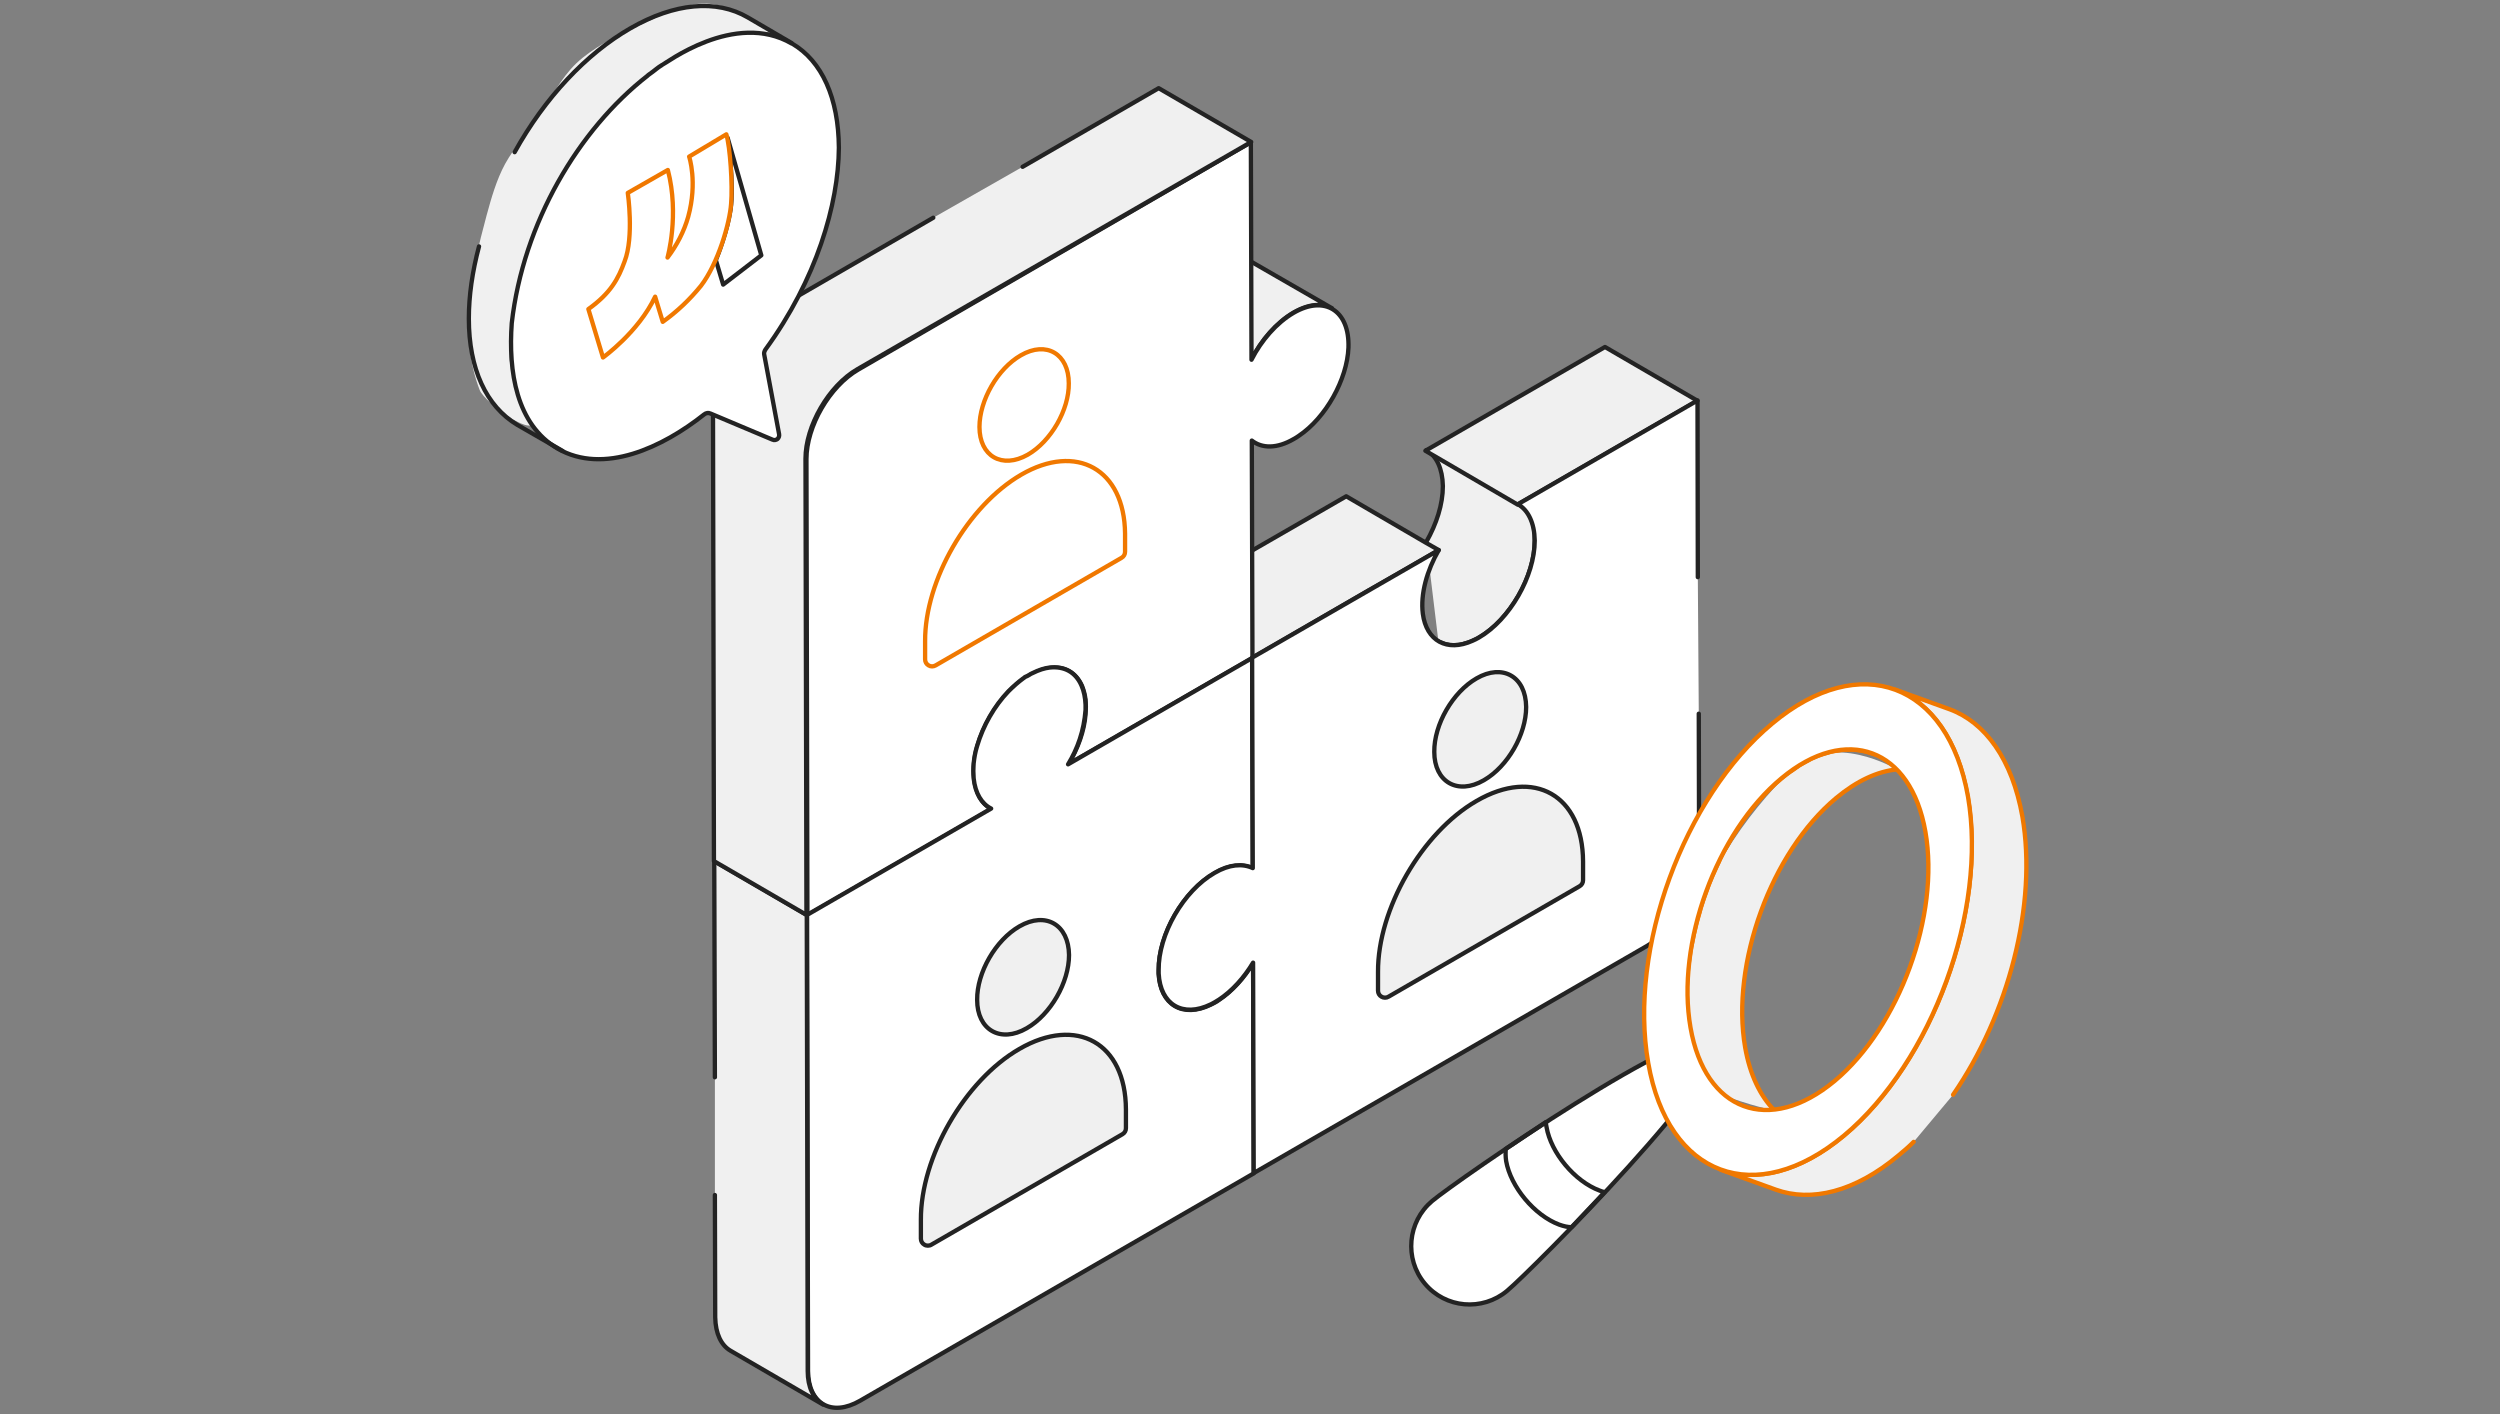 <svg width="578" height="327" viewBox="0 0 578 327" fill="none" xmlns="http://www.w3.org/2000/svg">
<rect x="0" y="0" width="578" height="327" fill="#808080" stroke="none"/>
<g clip-path="url(#clip0_1330_3)">
<mask id="mask0_1330_3" style="mask-type:luminance" maskUnits="userSpaceOnUse" x="107" y="0" width="363" height="327">
<path d="M470 0H107V327H470V0Z" fill="white"/>
</mask>
<g mask="url(#mask0_1330_3)">
<path d="M332.562 148.303C332.635 148.377 332.782 148.45 332.93 148.45C333.076 148.525 333.149 148.598 333.297 148.598C333.444 148.672 333.517 148.672 333.665 148.745C333.811 148.819 333.884 148.819 334.032 148.892C334.179 148.966 334.252 148.966 334.4 148.966C334.619 149.039 334.84 149.039 335.061 149.113C335.722 149.186 336.384 149.186 337.119 149.113C337.265 149.113 337.486 149.039 337.633 149.039C337.78 149.039 337.926 148.966 338 148.966C338.074 148.966 338.221 148.892 338.294 148.892C338.515 148.819 338.735 148.745 339.029 148.672C339.177 148.598 339.324 148.598 339.544 148.525C339.838 148.45 340.131 148.303 340.426 148.156C340.94 147.936 341.382 147.714 341.896 147.42C349.099 143.298 354.831 133.215 354.831 124.973C354.831 124.751 354.831 124.531 354.831 124.31C354.831 124.162 354.831 124.015 354.831 123.868C354.831 123.648 354.831 123.501 354.758 123.279C354.758 122.985 354.684 122.765 354.684 122.47C354.684 122.396 354.684 122.396 354.684 122.323C354.611 122.029 354.611 121.807 354.537 121.587C354.537 121.44 354.463 121.293 354.463 121.218C354.39 121.071 354.39 120.924 354.316 120.777C354.244 120.557 354.17 120.409 354.096 120.189C354.023 120.042 354.023 119.968 353.949 119.82C353.876 119.6 353.728 119.453 353.655 119.232C353.509 118.864 353.288 118.57 353.067 118.275C352.993 118.128 352.846 117.981 352.7 117.834C352.258 117.318 351.671 116.876 351.083 116.509L329.769 104.07C332.121 105.395 333.517 108.339 333.591 112.387C333.591 116.582 332.121 121.145 329.769 125.267" fill="#F0F0F0"/>
<path d="M332.562 148.303C332.635 148.377 332.782 148.45 332.93 148.45C333.076 148.525 333.149 148.598 333.297 148.598C333.444 148.672 333.517 148.672 333.665 148.745C333.811 148.819 333.884 148.819 334.032 148.892C334.179 148.966 334.252 148.966 334.4 148.966C334.619 149.039 334.84 149.039 335.061 149.113C335.722 149.186 336.384 149.186 337.119 149.113C337.265 149.113 337.486 149.039 337.633 149.039C337.78 149.039 337.926 148.966 338 148.966C338.074 148.966 338.221 148.892 338.294 148.892C338.515 148.819 338.735 148.745 339.029 148.672C339.177 148.598 339.324 148.598 339.544 148.525C339.838 148.45 340.131 148.303 340.426 148.156C340.94 147.936 341.382 147.714 341.896 147.42C349.099 143.298 354.831 133.215 354.831 124.973C354.831 124.751 354.831 124.531 354.831 124.31C354.831 124.162 354.831 124.015 354.831 123.868C354.831 123.648 354.831 123.501 354.758 123.279C354.758 122.985 354.684 122.765 354.684 122.47C354.684 122.396 354.684 122.396 354.684 122.323C354.611 122.029 354.611 121.807 354.537 121.587C354.537 121.44 354.463 121.293 354.463 121.218C354.39 121.071 354.39 120.924 354.316 120.777C354.244 120.557 354.17 120.409 354.096 120.189C354.023 120.042 354.023 119.968 353.949 119.82C353.876 119.6 353.728 119.453 353.655 119.232C353.509 118.864 353.288 118.57 353.067 118.275C352.993 118.128 352.846 117.981 352.7 117.834C352.258 117.318 351.671 116.876 351.083 116.509L329.769 104.07C332.121 105.395 333.517 108.339 333.591 112.387C333.591 116.582 332.121 121.145 329.769 125.267" stroke="#232323" stroke-miterlimit="10" stroke-linecap="round" stroke-linejoin="round"/>
<path d="M350.862 116.654L329.548 104.216L371.074 80.223L392.462 92.661L350.862 116.654Z" fill="#F0F0F0" stroke="#232323" stroke-miterlimit="10" stroke-linecap="round" stroke-linejoin="round"/>
<path d="M289.419 127.328L311.247 114.742L329.548 125.414L332.635 127.181L324.624 131.817L316.245 136.601L314.335 137.705L289.493 152.13" fill="#F0F0F0"/>
<path d="M289.419 127.328L311.247 114.742L329.548 125.414L332.635 127.181L324.624 131.817L316.245 136.601L314.335 137.705L289.493 152.13" stroke="#232323" stroke-miterlimit="10" stroke-linecap="round" stroke-linejoin="round"/>
<path d="M289.345 83.093C291.624 78.603 295.152 74.555 299.046 72.274C301.104 71.096 303.016 70.507 304.706 70.507C304.853 70.507 305 70.507 305.147 70.507C305.293 70.507 305.367 70.507 305.514 70.507C305.588 70.507 305.661 70.507 305.809 70.581C305.881 70.581 306.028 70.581 306.102 70.655C306.249 70.655 306.396 70.728 306.47 70.728C306.616 70.728 306.69 70.802 306.837 70.802C306.984 70.876 307.131 70.876 307.279 70.949C307.425 71.023 307.572 71.096 307.646 71.096C307.719 71.096 307.793 71.17 307.793 71.17C307.866 71.17 307.94 71.243 307.94 71.243C307.866 71.17 307.793 71.17 307.793 71.17L289.272 60.498" fill="#F0F0F0"/>
<path d="M289.345 83.093C291.624 78.603 295.152 74.555 299.046 72.274C301.104 71.096 303.016 70.507 304.706 70.507C304.853 70.507 305 70.507 305.147 70.507C305.293 70.507 305.367 70.507 305.514 70.507C305.588 70.507 305.661 70.507 305.809 70.581C305.881 70.581 306.028 70.581 306.102 70.655C306.249 70.655 306.396 70.728 306.47 70.728C306.616 70.728 306.69 70.802 306.837 70.802C306.984 70.876 307.131 70.876 307.279 70.949C307.425 71.023 307.572 71.096 307.646 71.096C307.719 71.096 307.793 71.17 307.793 71.17M307.793 71.17C307.866 71.17 307.94 71.243 307.94 71.243C307.866 71.17 307.793 71.17 307.793 71.17ZM307.793 71.17L289.272 60.498" stroke="#232323" stroke-miterlimit="10" stroke-linecap="round" stroke-linejoin="round"/>
<path d="M289.198 32.898L289.346 83.166C291.624 78.677 295.152 74.629 299.047 72.347C306.25 68.152 312.056 71.759 311.762 80.37C311.468 87.73 306.544 96.561 300.296 100.757C299.929 101.051 299.488 101.272 299.12 101.493C295.226 103.774 291.77 103.701 289.419 101.861L289.566 152.129L247.012 176.711C249.216 173.031 250.686 168.982 250.98 165.156C251.054 163.904 251.054 163.61 251.054 163.39C251.054 162.579 250.98 162.138 250.98 161.77C250.833 160.593 250.54 159.562 250.172 158.606C248.775 155.515 246.203 154.042 242.895 154.41C241.72 154.557 240.544 154.926 239.441 155.44C239.294 155.515 239.148 155.588 239.074 155.588C238.56 155.882 238.339 155.956 238.045 156.103C237.825 156.251 237.604 156.398 237.383 156.545C236.943 156.839 236.795 156.912 236.648 156.987C235.473 157.796 234.37 158.753 233.341 159.782C229.887 163.39 227.314 167.879 225.991 172.368C225.551 173.914 225.256 175.239 225.183 176.564C225.109 177.006 225.109 177.447 225.109 177.889C225.109 178.551 225.109 178.845 225.109 179.065C225.477 183.481 227.021 185.911 229.226 187.014L186.671 211.597L186.45 106.129C186.45 98.549 191.815 89.275 198.43 85.448L289.198 32.898Z" fill="white" stroke="#232323" stroke-miterlimit="10" stroke-linecap="round" stroke-linejoin="round"/>
<path d="M237.971 156.029C238.191 155.882 238.412 155.735 238.632 155.662C240.249 154.852 241.498 154.484 242.675 154.337C246.129 153.968 248.701 155.44 250.024 158.459C250.612 159.783 250.906 161.255 250.98 162.948C250.98 163.757 250.98 163.904 250.98 164.126C250.612 168.983 249.142 173.104 246.938 176.711L289.491 152.129L289.639 200.778C287.287 199.673 284.2 199.895 280.82 201.881C273.617 206.003 267.81 216.086 267.884 224.33C267.884 224.624 267.884 224.844 267.884 225.139C268.252 232.352 273.47 235.443 279.937 232.278C280.158 232.13 280.452 232.057 280.672 231.91C281.26 231.616 281.555 231.394 281.848 231.174C284.862 229.186 287.654 226.096 289.712 222.636L289.859 271.285L198.871 323.835C192.256 327.662 186.891 324.571 186.817 316.991L186.597 211.523L229.152 186.941C226.947 185.837 225.477 183.409 225.109 179.949C225.035 178.772 225.035 178.478 225.035 178.256C225.035 177.373 225.109 176.931 225.109 176.49C225.256 175.165 225.477 173.84 225.917 172.442C227.314 167.732 229.887 163.242 233.12 159.857C234.369 158.606 235.472 157.649 236.574 156.84C236.721 156.765 236.795 156.692 236.942 156.545C237.456 156.324 237.751 156.177 237.971 156.029Z" fill="white" stroke="#232323" stroke-miterlimit="10" stroke-linecap="round" stroke-linejoin="round"/>
<path d="M392.536 133.436L392.462 92.588L350.936 116.581C353.288 117.906 354.758 120.85 354.832 124.972C354.832 133.214 349.025 143.297 341.896 147.419C341.382 147.713 340.94 147.934 340.426 148.155C334.546 150.805 329.769 148.155 328.96 141.899C328.373 137.336 329.916 131.889 332.635 127.18L289.493 152.055L289.64 200.704C287.288 199.601 284.201 199.821 280.82 201.809C273.617 205.931 267.812 216.014 267.885 224.256C267.885 224.551 267.885 224.772 267.885 225.066C268.253 232.278 273.471 235.37 279.938 232.205C280.159 232.058 280.453 231.984 280.894 231.69C281.188 231.469 281.555 231.322 281.85 231.101C284.862 229.114 287.656 226.023 289.714 222.564L289.86 271.213L380.849 218.662C387.464 214.836 392.829 205.562 392.829 197.907L392.756 165.01" fill="white"/>
<path d="M392.536 133.436L392.462 92.588L350.936 116.581C353.288 117.906 354.758 120.85 354.832 124.972C354.832 133.214 349.025 143.297 341.896 147.419C341.382 147.713 340.94 147.934 340.426 148.155C334.546 150.805 329.769 148.155 328.96 141.899C328.373 137.336 329.916 131.889 332.635 127.18L289.493 152.055L289.64 200.704C287.288 199.601 284.201 199.821 280.82 201.809C273.617 205.931 267.812 216.014 267.885 224.256C267.885 224.551 267.885 224.772 267.885 225.066C268.253 232.278 273.471 235.37 279.938 232.205C280.159 232.058 280.453 231.984 280.894 231.69C281.188 231.469 281.555 231.322 281.85 231.101C284.862 229.114 287.656 226.023 289.714 222.564L289.86 271.213L380.849 218.662C387.464 214.836 392.829 205.562 392.829 197.907L392.756 165.01" stroke="#232323" stroke-miterlimit="10" stroke-linecap="round" stroke-linejoin="round"/>
<path d="M165.283 249.06L165.136 199.086L186.523 211.524L186.744 316.992C186.744 320.746 188.067 323.395 190.272 324.72L168.884 312.282C166.753 311.03 165.43 308.38 165.356 304.554L165.283 276.292" fill="#F0F0F0"/>
<path d="M165.283 249.06L165.136 199.086L186.523 211.524L186.744 316.992C186.744 320.746 188.067 323.395 190.272 324.72L168.884 312.282C166.753 311.03 165.43 308.38 165.356 304.554L165.283 276.292" stroke="#232323" stroke-miterlimit="10" stroke-linecap="round" stroke-linejoin="round"/>
<path d="M236.428 38.566L267.884 20.387L289.272 32.825L198.21 85.374C191.595 89.202 186.23 98.475 186.23 106.056L186.45 211.523L165.063 199.084L164.842 93.618C164.842 86.037 170.208 76.69 176.822 72.863L215.775 50.341" fill="#F0F0F0"/>
<path d="M236.428 38.566L267.884 20.387L289.272 32.825L198.21 85.374C191.595 89.202 186.23 98.475 186.23 106.056L186.45 211.523L165.063 199.084L164.842 93.618C164.842 86.037 170.208 76.69 176.822 72.863L215.775 50.341" stroke="#232323" stroke-miterlimit="10" stroke-linecap="round" stroke-linejoin="round"/>
<path d="M366.002 199.16C365.929 183.851 354.684 177.448 341.38 185.176C328.739 192.462 318.523 210.199 318.597 224.698V229.04C318.597 229.629 318.89 230.145 319.405 230.439C319.625 230.586 319.92 230.659 320.213 230.659C320.508 230.659 320.801 230.586 321.022 230.439L365.194 204.901C365.708 204.606 366.002 204.09 366.002 203.502V199.16Z" fill="#F0F0F0" stroke="#232323" stroke-miterlimit="10"/>
<path d="M341.381 156.84C335.868 160.004 331.533 167.511 331.605 173.84C331.605 180.759 336.971 183.923 343.071 180.39C348.583 177.226 352.846 169.793 352.846 163.463C352.773 156.324 347.334 153.38 341.381 156.84Z" fill="#F0F0F0" stroke="#232323" stroke-miterlimit="10"/>
<path d="M235.692 242.508C223.051 249.794 212.835 267.532 212.909 282.031V286.373C212.909 286.962 213.203 287.478 213.717 287.772C213.938 287.92 214.232 287.993 214.526 287.993C214.819 287.993 215.113 287.92 215.334 287.772L259.506 262.233C260.02 261.938 260.314 261.424 260.314 260.835V256.493C260.241 241.11 248.922 234.855 235.692 242.508Z" fill="#F0F0F0" stroke="#232323" stroke-miterlimit="10"/>
<path d="M235.693 214.174C230.18 217.34 225.845 224.846 225.917 231.176C225.917 238.094 231.283 241.259 237.383 237.726C242.896 234.562 247.159 227.128 247.159 220.798C247.085 213.807 241.793 210.641 235.693 214.174Z" fill="#F0F0F0" stroke="#232323" stroke-miterlimit="10"/>
<path d="M236.081 109.759C223.806 116.898 213.811 134.12 213.884 148.251V152.447C213.884 153.036 214.178 153.55 214.693 153.845C214.913 153.992 215.207 154.066 215.501 154.066C215.795 154.066 216.016 153.992 216.31 153.845L259.305 128.968C259.819 128.674 260.114 128.159 260.114 127.57V123.375C259.967 108.434 248.869 102.326 236.081 109.759Z" stroke="#F07800" stroke-miterlimit="10"/>
<path d="M236.007 82.156C230.642 85.247 226.453 92.534 226.453 98.716C226.453 105.487 231.67 108.505 237.624 105.119C242.989 102.028 247.178 94.742 247.104 88.633C247.104 81.862 241.96 78.697 236.007 82.156Z" stroke="#F07800" stroke-miterlimit="10"/>
<path d="M331.092 277.688C325.432 282.472 324.624 291.009 329.401 296.75C334.179 302.491 342.704 303.227 348.437 298.443C354.169 293.659 401.354 246.188 396.577 240.521C391.799 234.78 336.824 272.904 331.092 277.688Z" fill="white" stroke="#232323" stroke-miterlimit="10" stroke-linecap="round" stroke-linejoin="round"/>
<path d="M348.143 265.619C348.069 266.429 348.069 267.386 348.216 268.416C349.245 274.377 354.758 281.002 360.489 283.135C361.519 283.504 362.475 283.724 363.356 283.724C365.782 281.149 368.354 278.426 371 275.629C370.632 275.555 370.192 275.408 369.824 275.26C364.091 273.127 358.579 266.576 357.55 260.541C357.477 260.172 357.403 259.805 357.403 259.438C354.242 261.571 351.083 263.632 348.143 265.619Z" stroke="#232323" stroke-miterlimit="10" stroke-linecap="round" stroke-linejoin="round"/>
<path d="M410.101 256.565C406.94 253.327 404.588 248.47 403.486 242.213C400.105 222.857 409.512 197.024 424.506 184.512C429.356 180.464 434.134 178.33 438.544 177.889C438.544 177.889 423.477 168.836 413.996 178.183C404.515 187.53 390.918 204.899 390.477 222.71C389.963 240.521 390.331 250.457 399.223 253.548C408.116 256.64 410.101 256.565 410.101 256.565Z" fill="#F0F0F0"/>
<path d="M433.473 174.43L432.738 174.209C431.195 173.621 429.505 173.326 427.814 173.326C427.593 173.326 427.3 173.326 427.079 173.326C426.858 173.326 426.711 173.326 426.491 173.326C426.27 173.326 426.123 173.326 425.903 173.399C425.683 173.399 425.535 173.399 425.315 173.473C424.727 173.546 424.139 173.621 423.478 173.768C423.33 173.768 423.111 173.841 422.963 173.915C422.595 173.988 422.302 174.135 421.934 174.209C421.787 174.282 421.567 174.282 421.42 174.357C421.052 174.504 420.685 174.577 420.317 174.724C419.95 174.871 419.655 175.018 419.288 175.166C419.141 175.24 418.92 175.313 418.774 175.387C418.627 175.46 418.406 175.534 418.259 175.681C417.745 175.976 417.157 176.27 416.643 176.565C416.495 176.638 416.275 176.785 416.127 176.859C415.981 176.932 415.76 177.079 415.613 177.227C415.466 177.301 415.246 177.448 415.099 177.595C414.805 177.815 414.438 178.037 414.143 178.257C414.07 178.257 414.07 178.331 413.996 178.331C413.629 178.626 413.261 178.846 412.894 179.14C412.526 179.435 412.159 179.729 411.791 180.023C411.424 180.318 411.057 180.686 410.689 180.981C407.456 183.924 404.442 187.384 401.869 191.357C401.649 191.726 401.428 192.02 401.208 192.388C400.988 192.756 400.767 193.051 400.546 193.418C400.106 194.081 399.739 194.817 399.297 195.553C399.15 195.773 399.004 196.068 398.856 196.289C398.488 196.951 398.121 197.614 397.827 198.276C397.68 198.57 397.534 198.792 397.46 199.086C397.166 199.675 396.872 200.337 396.578 201C396.137 201.956 395.696 202.912 395.329 203.87C395.034 204.532 394.813 205.195 394.594 205.856C394.226 206.814 393.859 207.844 393.564 208.801C393.343 209.464 393.124 210.125 392.976 210.787C392.462 212.481 392.021 214.173 391.654 215.867C391.433 216.823 391.286 217.78 391.066 218.736C391.066 218.811 390.992 218.958 390.992 219.031C390.919 219.325 390.919 219.62 390.845 219.914C390.771 220.576 390.624 221.239 390.551 221.975C390.478 222.342 390.478 222.637 390.404 223.005C390.331 223.667 390.257 224.33 390.184 224.992C389.963 227.347 389.963 229.703 390.036 232.058C390.036 232.647 390.11 233.162 390.11 233.75C390.184 234.634 390.257 235.591 390.404 236.474C390.478 236.916 390.551 237.431 390.624 237.872C390.698 238.167 390.698 238.461 390.771 238.755C390.845 239.05 390.919 239.344 390.992 239.639C391.066 239.933 391.139 240.227 391.213 240.522C391.286 240.816 391.359 241.111 391.433 241.331C391.58 241.92 391.727 242.436 391.947 242.95C392.094 243.466 392.315 243.981 392.462 244.496C392.536 244.717 392.682 245.011 392.756 245.232C392.829 245.453 392.976 245.674 393.05 245.968C393.271 246.41 393.491 246.925 393.711 247.293C393.932 247.735 394.152 248.177 394.446 248.544C394.594 248.765 394.741 248.986 394.887 249.207C394.961 249.28 394.961 249.354 395.034 249.427C395.181 249.649 395.329 249.869 395.548 250.09C395.696 250.311 395.916 250.605 396.137 250.825C396.357 251.047 396.504 251.267 396.725 251.561C396.871 251.783 397.092 251.93 397.239 252.15C397.46 252.371 397.606 252.519 397.827 252.666C398.195 252.96 398.488 253.255 398.856 253.549C398.93 253.622 399.004 253.696 399.15 253.769C399.518 254.064 399.958 254.358 400.4 254.579C400.767 254.8 401.208 255.021 401.576 255.241C401.796 255.389 402.016 255.463 402.237 255.536C402.458 255.61 402.678 255.757 402.898 255.83H402.972" stroke="#F07800" stroke-miterlimit="10" stroke-linecap="round" stroke-linejoin="round"/>
<path d="M410.1 256.565C406.94 253.327 404.588 248.47 403.486 242.213C400.105 222.857 409.512 197.024 424.506 184.512C429.357 180.464 434.135 178.33 438.544 177.889" stroke="#F07800" stroke-miterlimit="10" stroke-linecap="round" stroke-linejoin="round"/>
<path d="M451.552 253.108C464.267 234.708 471.103 209.168 467.575 188.782C465.223 175.535 458.976 166.997 450.744 163.979L438.103 159.416C446.407 162.433 452.655 170.897 454.933 184.219C459.564 210.567 446.702 245.6 426.343 262.528C416.201 270.992 406.058 273.347 397.9 270.477L410.541 275.04C418.7 277.984 428.842 275.629 438.985 267.091C440.16 266.135 441.337 265.104 442.439 264" fill="#F0F0F0"/>
<path d="M451.552 253.108C464.267 234.708 471.103 209.168 467.575 188.782C465.223 175.535 458.976 166.997 450.744 163.979L438.103 159.416C446.407 162.433 452.655 170.897 454.933 184.219C459.564 210.567 446.702 245.6 426.343 262.528C416.201 270.992 406.058 273.347 397.9 270.477L410.541 275.04C418.7 277.983 428.842 275.629 438.985 267.091C440.16 266.135 441.337 265.104 442.439 264" stroke="#F07800" stroke-miterlimit="10" stroke-linecap="round" stroke-linejoin="round"/>
<path d="M426.344 262.527C405.912 279.529 385.626 272.021 381.07 245.747C376.439 219.398 389.301 184.292 409.733 167.29C430.093 150.288 450.377 157.87 455.007 184.218C459.491 210.492 446.702 245.526 426.344 262.527ZM390.845 237.577C394.226 256.934 409.072 262.454 424.139 249.941C439.132 237.43 448.54 211.597 445.159 192.314C441.778 172.957 426.858 167.437 411.865 179.949C396.799 192.461 387.464 218.221 390.845 237.577Z" fill="white" stroke="#F07800" stroke-miterlimit="10" stroke-linecap="round" stroke-linejoin="round"/>
<path d="M117.878 83.535C117.51 80.665 118.245 77.868 118.98 75.071C121.626 64.915 124.346 54.611 129.417 45.484C131.622 41.51 134.341 37.83 136.987 34.077C139.927 29.955 142.867 25.834 146.174 21.933C147.864 19.872 149.628 17.885 151.686 16.192C159.036 10.084 168.885 8.317 178.366 7.287C169.472 2.429 165.504 -1.324 156.023 2.208C152.789 3.46 142.72 8.17 139.706 9.936C137.428 11.335 135.15 12.807 133.239 14.647C129.637 18.106 127.432 22.669 124.64 26.791C122.067 30.544 118.98 33.929 116.775 37.904C114.791 41.584 113.615 45.705 112.513 49.753C108.911 63.001 105.971 77.353 110.896 90.159C112.072 93.25 124.934 102.376 123.17 96.415C121.92 91.999 118.466 88.393 117.878 83.535Z" fill="#F0F0F0"/>
<path d="M182.996 9.936L172.927 4.048C165.651 -0.221 155.949 0.662 145.733 6.55C135.517 12.438 125.963 22.595 118.98 35.18" stroke="#232323" stroke-miterlimit="10" stroke-linecap="round" stroke-linejoin="round"/>
<path d="M176.675 81.915C176.601 81.547 176.748 81.179 176.969 80.811C188.728 64.693 193.873 47.25 193.946 34.149C193.873 22.668 190.051 14.13 183.142 10.082H183.069C169.839 2.355 153.67 14.867 153.082 15.014C151.759 15.823 151.833 15.97 149.848 17.369C149.775 17.442 149.775 17.442 149.701 17.516C133.753 29.954 120.964 51.519 118.318 74.702C117.51 85.816 119.347 98.107 128.902 103.7C139.559 109.883 153.229 103.406 162.784 95.825C163.225 95.457 163.813 95.384 164.254 95.605L178.586 101.64C179.027 101.86 179.467 101.713 179.761 101.492C180.055 101.198 180.202 100.83 180.129 100.388L176.675 81.915Z" fill="white" stroke="#232323" stroke-miterlimit="10" stroke-linecap="round" stroke-linejoin="round"/>
<path d="M110.749 56.967C109.205 62.781 108.397 68.375 108.397 73.674C108.397 85.229 112.366 93.913 119.642 98.256L130.005 104.217" stroke="#232323" stroke-miterlimit="10" stroke-linecap="round" stroke-linejoin="round"/>
<path d="M176.014 59.027L168.223 31.869C168.223 31.943 169.84 42.541 168.885 48.576C168.15 53.36 166.092 58.733 165.504 60.131L167.194 65.798L176.014 59.027Z" fill="white" stroke="#232323" stroke-linecap="round" stroke-linejoin="round"/>
<path d="M136.032 71.464L139.413 82.651C139.413 82.651 147.644 76.763 151.466 68.594L153.23 74.408C156.537 72.053 159.477 69.257 162.05 66.092C166.018 60.94 168.738 51.519 169.032 47.103C169.399 42.834 168.811 33.929 167.929 31.059L159.33 36.211C159.33 36.211 161.315 42.098 159.11 50.121C158.154 53.506 156.464 56.745 154.332 59.541C154.332 59.541 157.125 49.753 154.406 39.302L145.145 44.601C145.145 44.601 146.615 54.757 144.41 60.425C142.941 64.472 141.176 67.784 136.032 71.464Z" fill="white" stroke="#F07800" stroke-linecap="round" stroke-linejoin="round"/>
</g>
</g>
<defs>
<clipPath id="clip0_1330_3">
<rect width="363" height="327" fill="white" transform="translate(107)"/>
</clipPath>
</defs>
</svg>
